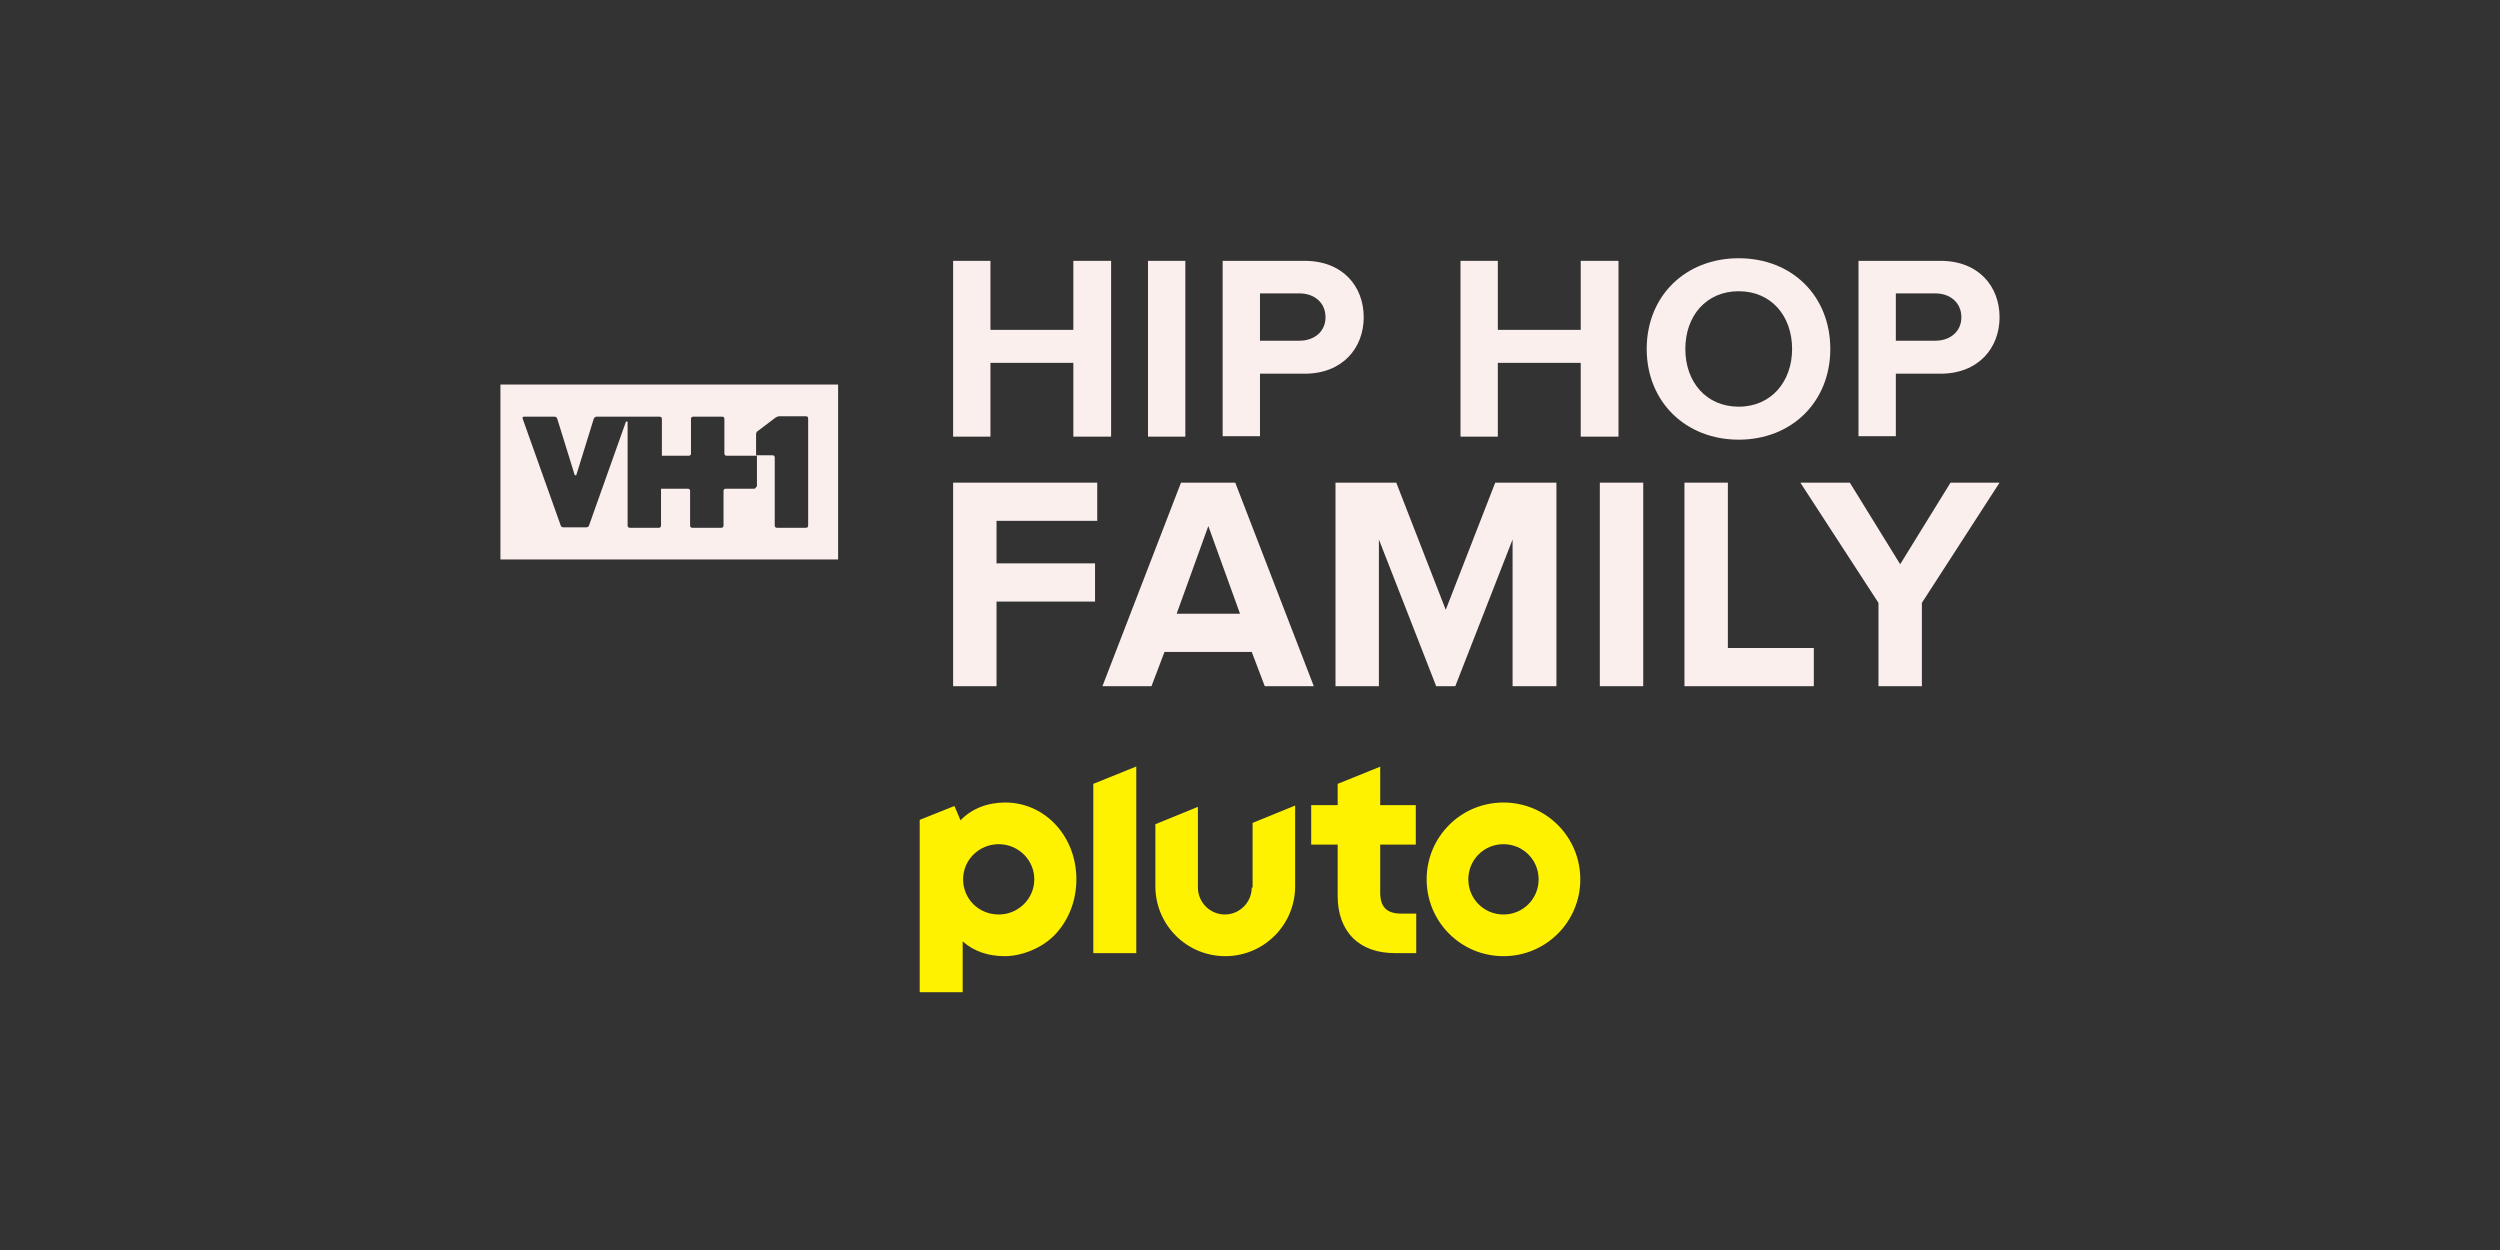 <?xml version="1.0" encoding="utf-8"?>
<svg xmlns="http://www.w3.org/2000/svg" id="_007_-_White_-_Example_-_Delete_before_saving" width="576" height="288" viewBox="0 0 576 288">
  <rect x="0" y="0" width="576" height="288" fill="#333333" stroke="none"/>
  <defs>
    <style>.cls-1{fill:#faefed;}.cls-1,.cls-2{stroke-width:0px;}.cls-2{fill:#fff200;}</style>
  </defs>
  <path class="cls-2" d="M346.4,184.9c-9.8,0-17.7,7.9-17.7,17.7s7.9,17.7,17.7,17.7,17.7-7.9,17.7-17.7-7.9-17.7-17.7-17.7ZM346.4,210.7c-4.5,0-8.1-3.6-8.1-8.1s3.6-8.1,8.1-8.1,8.1,3.6,8.1,8.1-3.6,8.1-8.1,8.1ZM318.1,176.6l-9.9,4v4.9h-6.1v9.1h6.1v11.8c0,4.1,1.2,7.4,3.5,9.7,2.3,2.3,5.6,3.5,9.7,3.5h4.9v-9.1h-3.4c-3.4,0-4.9-1.5-4.9-4.9v-11h8.2v-9.1h-8.2v-8.9ZM288.4,204.5c0,3.4-2.8,6.2-6.2,6.2s-6.2-2.8-6.2-6.2v-18.6l-9.8,4v14.3c0,8.9,7.2,16.1,16.1,16.1s16.1-7.2,16.1-16.1v-18.6l-9.8,4v14.9ZM251.9,219.6h9.9v-43l-9.9,4v39ZM231.6,184.9c-4.1,0-7.7,1.4-10.3,4.1l-1.4-3.3-8,3.2v39.7h9.9v-11.7c2.6,2.3,5.9,3.4,9.7,3.4s8.7-1.8,11.8-5.2c3-3.3,4.7-7.7,4.7-12.5,0-9.9-7.2-17.7-16.4-17.7ZM230.1,210.7c-4.6,0-8.2-3.6-8.2-8.1s3.7-8.1,8.2-8.1,8.2,3.6,8.2,8.1-3.7,8.1-8.2,8.1Z"/>
  <path class="cls-1" d="M115.3,88.6v40.3h77.8v-40.3h-77.8ZM174.2,112.1c0,.3-.2.5-.5.5h-6.5c-.3,0-.5.2-.5.5v8c0,.3-.2.5-.5.5h-6.7c-.3,0-.5-.2-.5-.5v-8c0-.3-.2-.5-.5-.5h-6.2v8.5c0,.3-.2.5-.5.5h-6.7c-.3,0-.5-.2-.5-.5v-23.8c0,0,0-.2-.2-.2s-.1,0-.2.1l-8.5,23.9c0,.2-.4.4-.6.4h-5.3c-.3,0-.6-.2-.6-.4l-8.8-24.7c0-.2,0-.4.3-.4h7.1c.3,0,.5.2.6.5l4,12.9c0,0,0,.1.2.1s.1,0,.2-.1l4-12.9c0-.2.4-.5.6-.5h14.6c.3,0,.5.2.5.5v8.5h6.2c.3,0,.5-.2.5-.5v-8c0-.3.2-.5.5-.5h6.7c.3,0,.5.2.5.5v8c0,.3.2.5.5.5h7v7.2ZM186.2,121.1c0,.3-.2.5-.5.5h-6.7c-.3,0-.5-.2-.5-.5v-15.7c0-.3-.2-.5-.5-.5h-3.8v-4.9c0-.3.2-.6.4-.7l4.1-3.1c.2-.1.5-.3.9-.3h6.1c.3,0,.5.2.5.5v24.7Z"/>
  <path class="cls-1" d="M247.3,100.6v-17h-19.1v17h-8.6v-40.5h8.6v15.9h19.1v-15.9h8.7v40.5h-8.7Z"/>
  <path class="cls-1" d="M264.5,100.6v-40.5h8.6v40.5h-8.6Z"/>
  <path class="cls-1" d="M281.7,100.6v-40.5h18.9c8.8,0,13.6,5.9,13.6,13s-4.9,13-13.6,13h-10.3v14.4h-8.6ZM305.4,73.1c0-3.4-2.6-5.5-6-5.5h-9.1v10.9h9.1c3.4,0,6-2.1,6-5.4Z"/>
  <path class="cls-1" d="M364.2,100.6v-17h-19.1v17h-8.6v-40.5h8.6v15.9h19.1v-15.9h8.7v40.5h-8.7Z"/>
  <path class="cls-1" d="M379.4,80.4c0-12.2,8.9-20.9,21.2-20.9s21.1,8.7,21.1,20.9-8.9,20.9-21.1,20.9-21.2-8.7-21.2-20.9ZM412.9,80.4c0-7.6-4.8-13.3-12.3-13.3s-12.3,5.7-12.3,13.3,4.8,13.3,12.3,13.3,12.3-5.8,12.3-13.3Z"/>
  <path class="cls-1" d="M428.2,100.6v-40.5h18.9c8.8,0,13.6,5.9,13.6,13s-4.9,13-13.6,13h-10.3v14.4h-8.6ZM451.9,73.1c0-3.4-2.6-5.5-6-5.5h-9.1v10.9h9.1c3.4,0,6-2.1,6-5.4Z"/>
  <path class="cls-1" d="M219.6,158.1v-46.9h33.2v8.8h-23.2v9.8h22.7v8.8h-22.7v19.5h-10Z"/>
  <path class="cls-1" d="M291.4,158.1l-3-7.9h-20.1l-3,7.9h-11.3l18.1-46.9h12.5l18.1,46.9h-11.3ZM278.4,121.2l-7.3,20.2h14.6l-7.3-20.2Z"/>
  <path class="cls-1" d="M348.5,158.1v-33.8l-13.2,33.8h-4.4l-13.2-33.8v33.8h-10v-46.9h14l11.4,29.3,11.4-29.3h14.1v46.9h-10Z"/>
  <path class="cls-1" d="M368.6,158.1v-46.9h10v46.9h-10Z"/>
  <path class="cls-1" d="M388.1,158.1v-46.9h10v38.1h19.8v8.8h-29.9Z"/>
  <path class="cls-1" d="M432.8,158.1v-19.2l-18-27.7h11.4l11.6,18.8,11.6-18.8h11.3l-17.9,27.7v19.2h-10Z"/>
</svg>